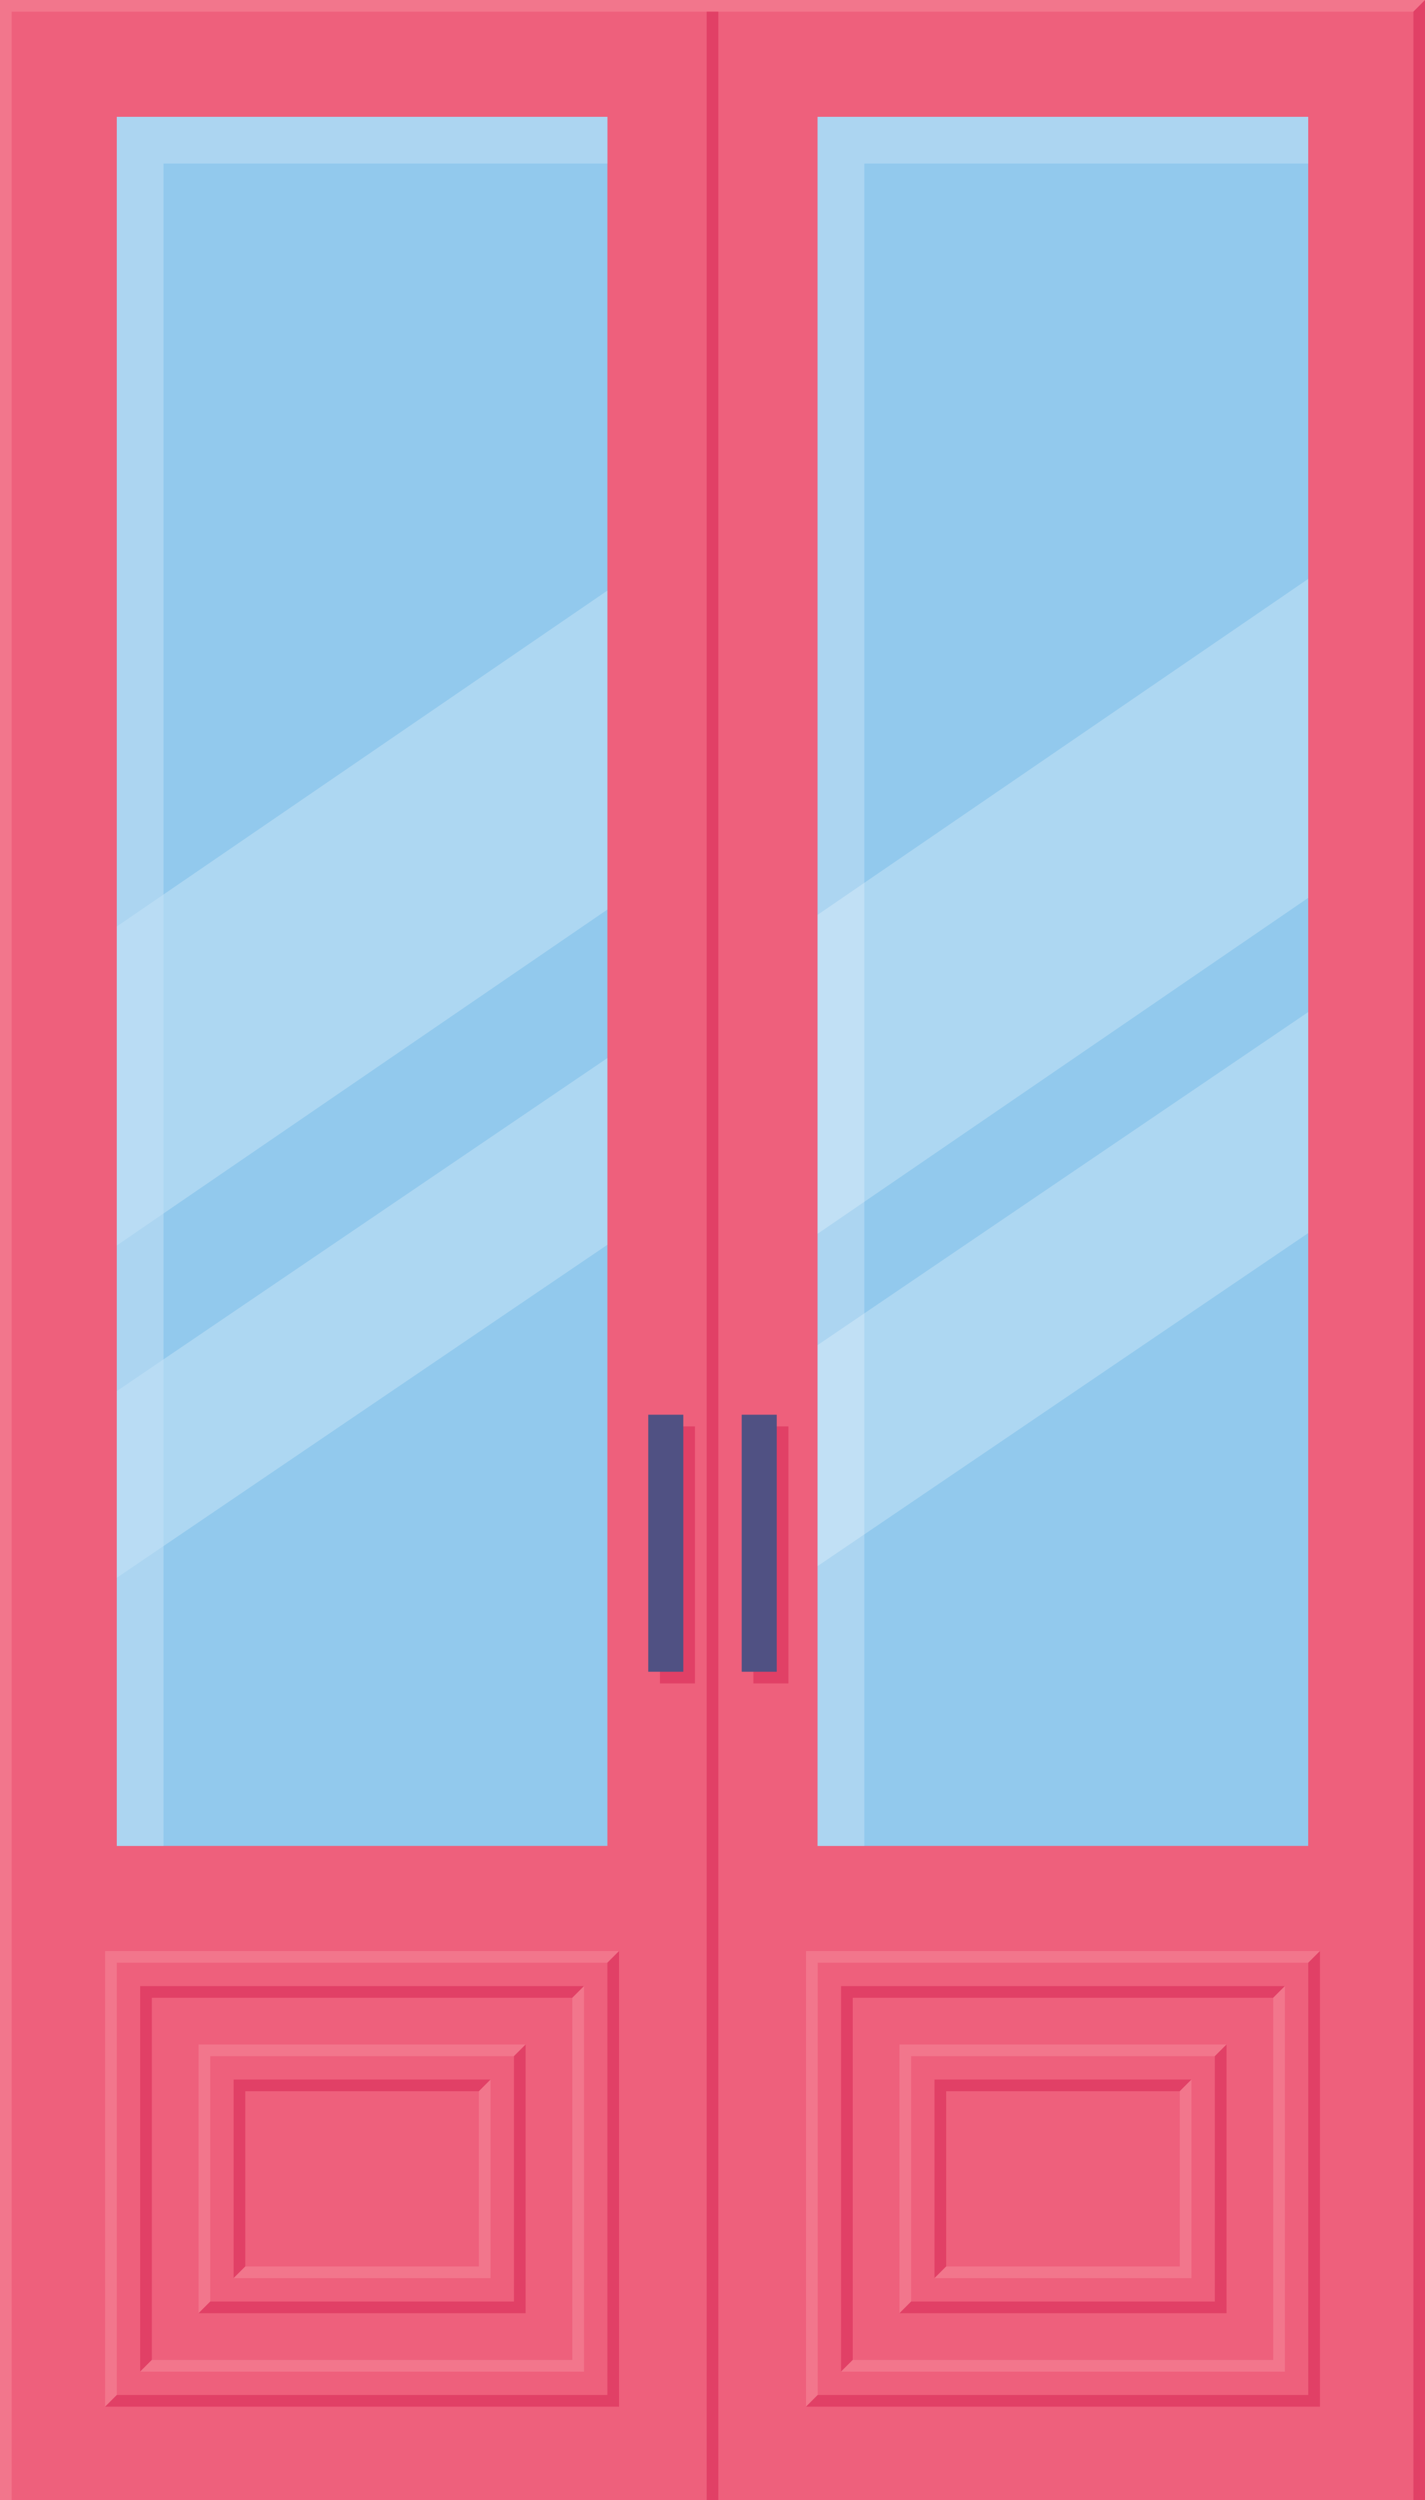 <?xml version="1.0" encoding="UTF-8"?> <svg xmlns="http://www.w3.org/2000/svg" xmlns:xlink="http://www.w3.org/1999/xlink" xml:space="preserve" width="315.832" height="554"> <path fill="#F2768C" d="M0 0h315.832v554H0z"></path> <path fill="#EE607C" d="M2.589 2.59h155.327V554H2.589z"></path> <defs> <path id="a" d="M25.888 25.89h108.729v383.14H25.888z"></path> </defs> <use xlink:href="#a" fill="#92C9ED" overflow="visible"></use> <clipPath id="b"> <use xlink:href="#a" overflow="visible"></use> </clipPath> <g fill="#FFF" clip-path="url(#b)" opacity=".25"> <path d="M192.207 162.126-27.976 312.848l-28.119-51.43 220.183-150.723zM228.511 212.107-1.51 368.209l-16.498-30.177 230.02-156.1z"></path> </g> <path fill="#C7E3F7" d="M36.243 36.244h98.374V25.89H25.888v383.139h10.355z" opacity=".5"></path> <path fill="#E14066" d="M146.267 316.074h7.767v56.953h-7.767z"></path> <path fill="#505183" d="M143.678 313.484h7.767v56.954h-7.767z"></path> <path fill="#EE607C" d="M157.916 2.59h155.327V554H157.916z"></path> <path fill="#92C9ED" d="M181.215 25.89h108.729v383.14H181.215z"></path> <path fill="#C7E3F7" d="M191.57 36.244h98.374V25.89H181.215v383.139h10.355z" opacity=".5"></path> <path fill="#E14066" d="M166.977 316.074h7.767v56.953h-7.767z"></path> <path fill="#505183" d="M164.388 313.484h7.767v56.954h-7.767z"></path> <defs> <path id="c" d="M181.215 25.89h108.729v383.14H181.215z"></path> </defs> <clipPath id="d"> <use xlink:href="#c" overflow="visible"></use> </clipPath> <g fill="#FFF" clip-path="url(#d)" opacity=".25"> <path d="M347.534 159.537 127.352 310.259l-28.12-51.431 220.183-150.721zM383.838 209.52l-230.021 156.1-19.531-35.724 230.021-156.101z"></path> </g> <path fill="#E14066" d="M156.621 2.59h2.59V554h-2.59z"></path> <path fill="#EE607C" d="M181.25 434.939v95.785h108.729v-95.785H181.25zm103.551 90.608h-98.374v-85.43h98.374v85.43z"></path> <path fill="#F2768C" d="M181.231 434.917h108.73l2.589-2.589H178.643v100.963l2.588-2.589z"></path> <path fill="#E14066" d="M289.961 434.917v95.785h-108.73l-2.588 2.589H292.55V432.328z"></path> <path fill="#E14066" d="M188.998 442.684h93.196l2.589-2.589h-98.374v85.43l2.589-2.589z"></path> <path fill="#F2768C" d="m284.783 440.095-2.589 2.589v80.252h-93.196l-2.589 2.589h98.374z"></path> <path fill="#EE607C" d="M201.942 455.65v54.363h67.309V455.65h-67.309zm62.131 49.187H207.12v-44.01h56.953v44.01z"></path> <path fill="#F2768C" d="M201.941 455.627h67.309l2.589-2.588h-72.486v59.541l2.588-2.588z"></path> <path fill="#E14066" d="M269.25 455.627v54.365h-67.309l-2.588 2.588h72.486v-59.541z"></path> <path fill="#E14066" d="M209.708 463.394h51.776l2.588-2.589h-56.953v44.009l2.589-2.588z"></path> <path fill="#F2768C" d="m264.072 460.805-2.588 2.589v38.832h-51.776l-2.589 2.588h56.953z"></path> <path fill="#EE607C" d="M25.906 434.939v95.785h108.729v-95.785H25.906zm103.551 90.608H31.084v-85.43h98.373v85.43z"></path> <path fill="#F2768C" d="M25.888 434.917h108.729l2.588-2.589H23.299v100.963l2.589-2.589z"></path> <path fill="#E14066" d="M134.617 434.917v95.785H25.888l-2.589 2.589h113.906V432.328z"></path> <path fill="#E14066" d="M33.654 442.684h93.197l2.588-2.589H31.065v85.43l2.589-2.589z"></path> <path fill="#F2768C" d="m129.439 440.095-2.588 2.589v80.252H33.654l-2.589 2.589h98.374z"></path> <path fill="#EE607C" d="M46.598 455.65v54.363h67.309V455.65H46.598zm62.131 49.187H51.775v-44.01h56.953v44.01z"></path> <path fill="#F2768C" d="M46.598 455.627h67.308l2.589-2.588H44.01v59.541l2.588-2.588z"></path> <path fill="#E14066" d="M113.906 455.627v54.365H46.598l-2.588 2.588h72.485v-59.541z"></path> <path fill="#E14066" d="M54.364 463.394h51.777l2.588-2.589H51.775v44.009l2.589-2.588z"></path> <path fill="#F2768C" d="m108.729 460.805-2.588 2.589v38.832H54.364l-2.589 2.588h56.954z"></path> <path fill="#E14066" d="M315.832 554h-2.589V2.59L315.832 0z"></path> </svg> 